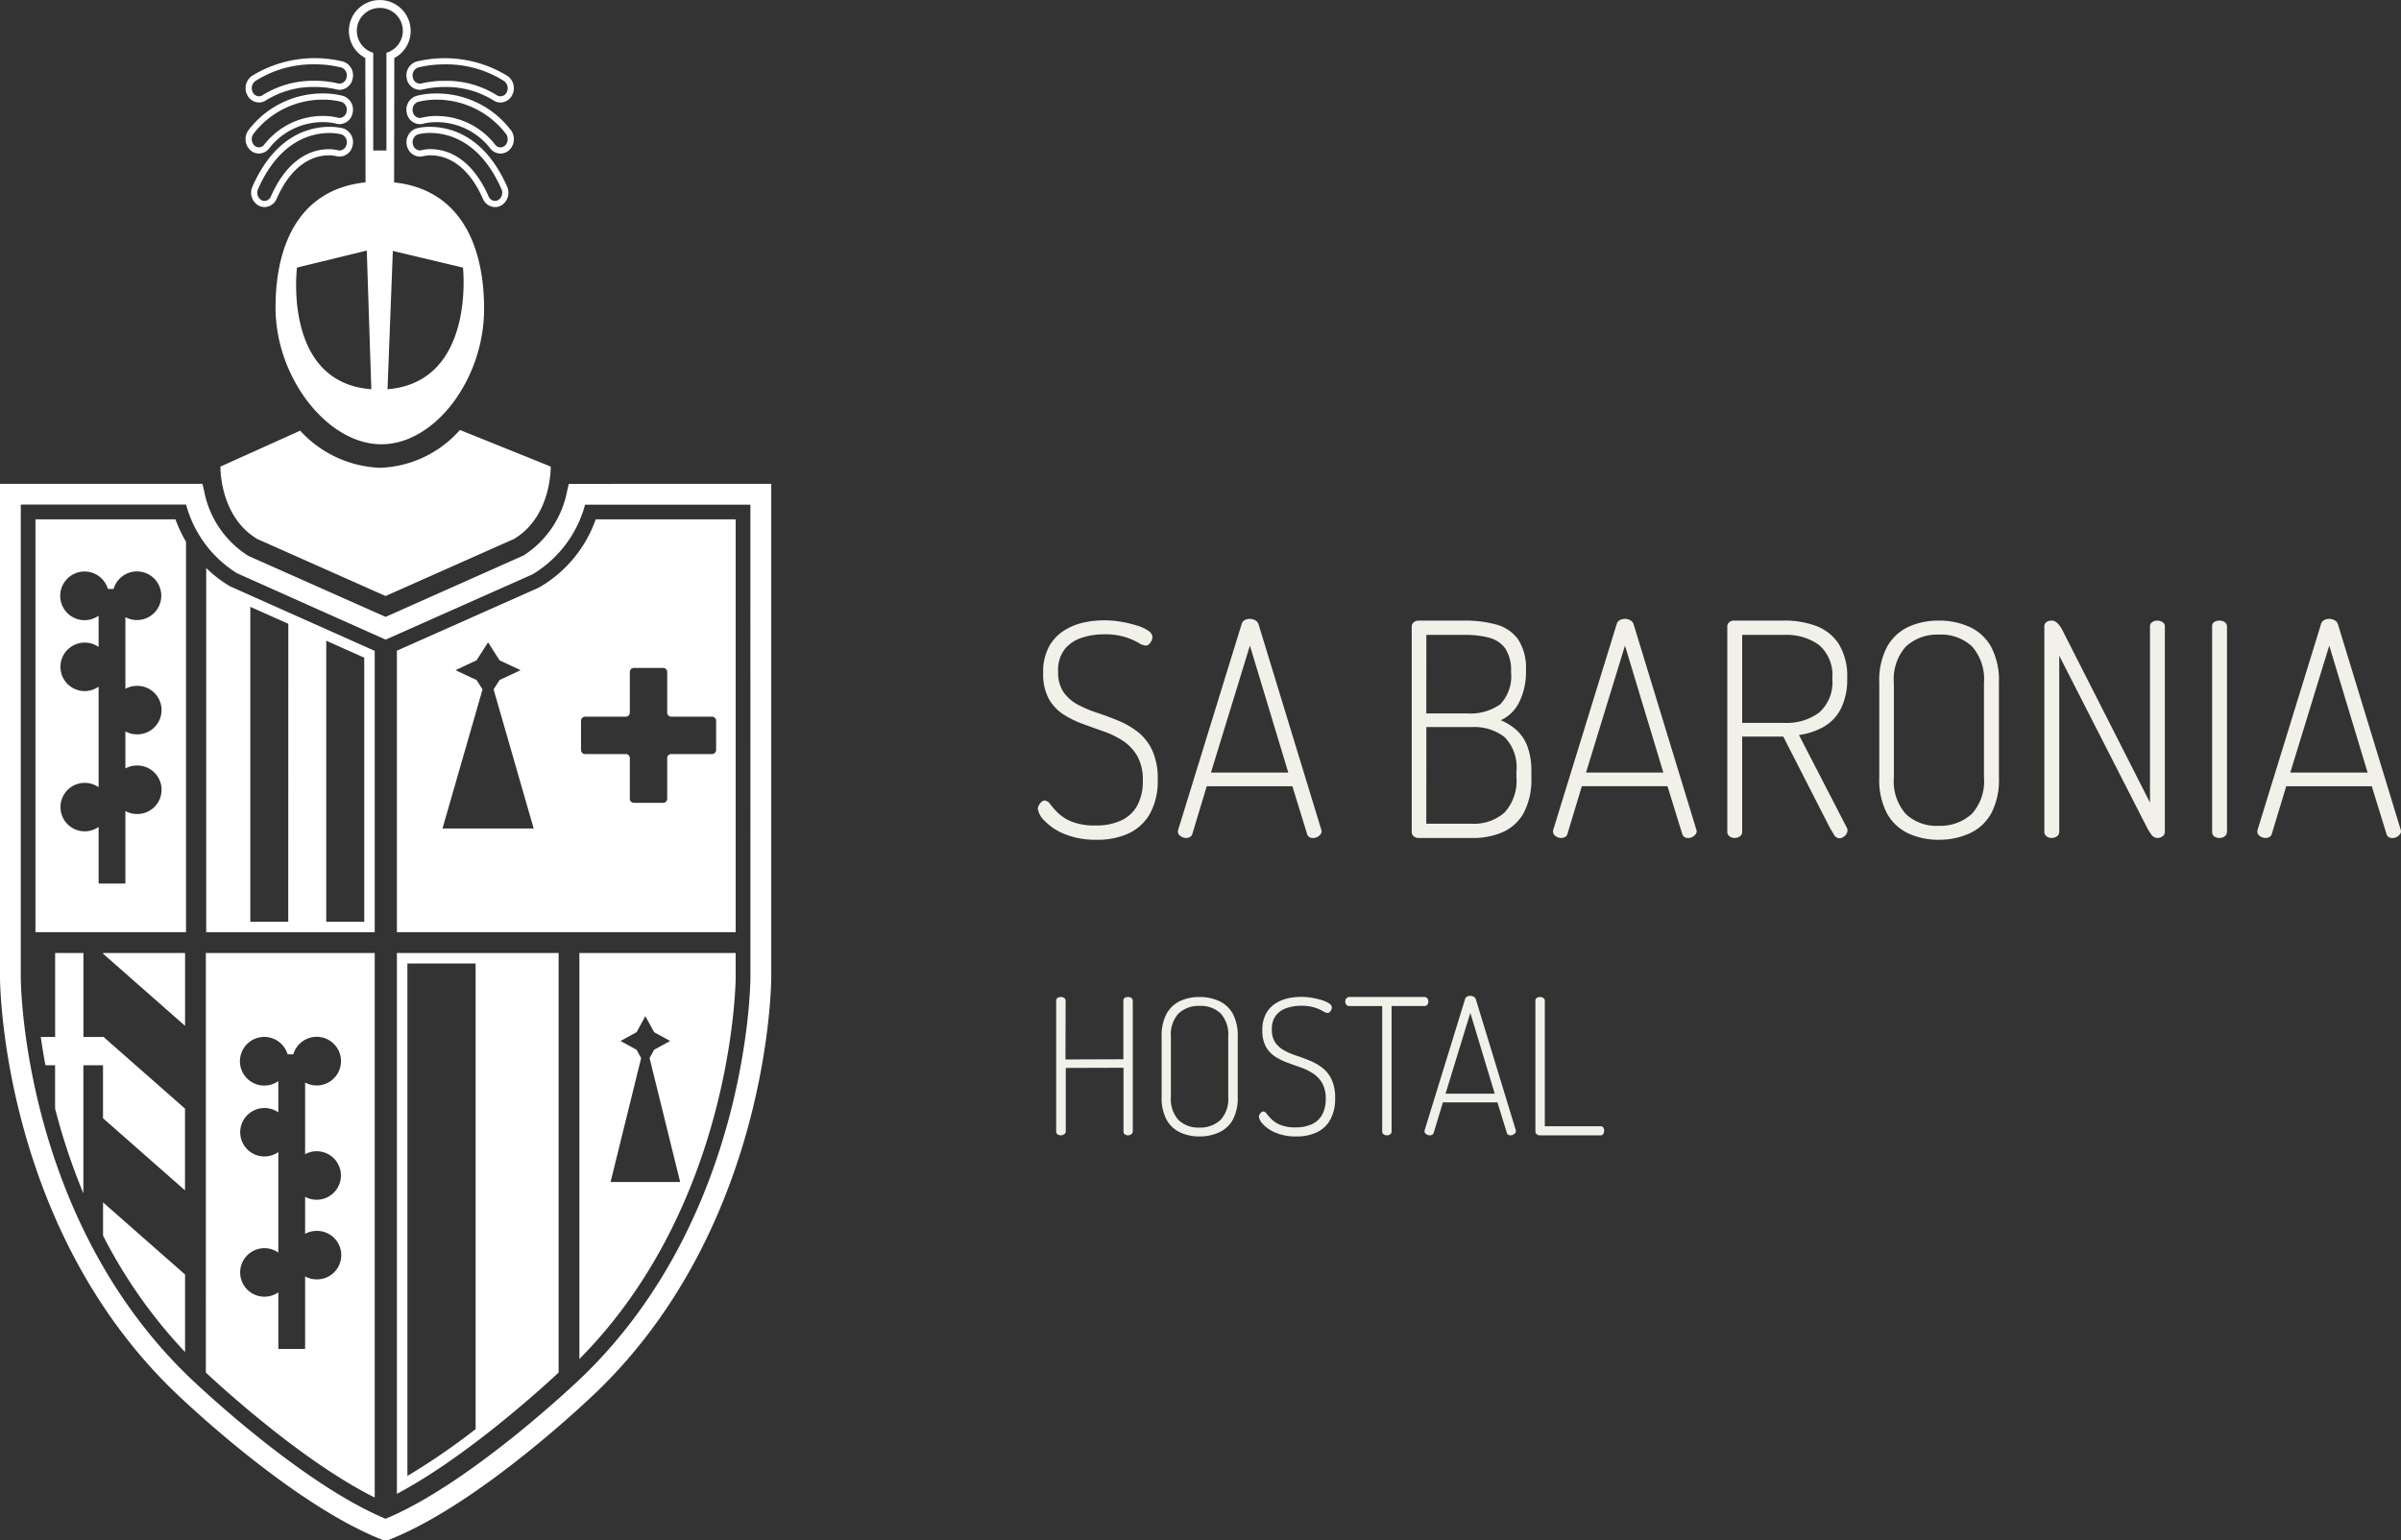 <svg xmlns="http://www.w3.org/2000/svg" width="177.589" height="113.95" viewBox="0 0 177.589 113.95">
  <rect x="0" y="0" width="177.589" height="113.95" fill="#333333" stroke="none"/>
  <g id="Grupo_4392" data-name="Grupo 4392" transform="translate(-210 -8882)">
    <path id="Trazado_12069" data-name="Trazado 12069" d="M369.439,103.258a.938.938,0,0,0,.51-.153,6.609,6.609,0,0,1,3.58-.995,6.984,6.984,0,0,1,1.629.177.935.935,0,0,0,.247.033,1,1,0,0,0,.963-.824,1.063,1.063,0,0,0-.713-1.266,8.86,8.86,0,0,0-6.727,1.055,1.107,1.107,0,0,0-.36,1.413A.98.98,0,0,0,369.439,103.258Zm-.264-1.589a7.952,7.952,0,0,1,4.348-1.233,8.084,8.084,0,0,1,2.009.234.614.614,0,0,1,.389.731.55.55,0,0,1-.516.462.467.467,0,0,1-.125-.017,7.387,7.387,0,0,0-1.75-.193,7.015,7.015,0,0,0-3.828,1.068.478.478,0,0,1-.262.079.523.523,0,0,1-.463-.306A.653.653,0,0,1,369.175,101.67Zm5.423,5.5a2.322,2.322,0,0,1,.556.059.928.928,0,0,0,.248.034,1,1,0,0,0,.963-.818,1.065,1.065,0,0,0-.7-1.269,4.014,4.014,0,0,0-1.017-.115c-1.4,0-3.994.574-5.69,4.418a1.1,1.1,0,0,0,.427,1.393.936.936,0,0,0,.465.125.989.989,0,0,0,.893-.606C371.976,107.589,373.688,107.171,374.6,107.171Zm-4.277,3.038a.528.528,0,0,1-.475.334.477.477,0,0,1-.238-.064.647.647,0,0,1-.236-.813c1.592-3.608,3.987-4.146,5.273-4.146a3.637,3.637,0,0,1,.892.1.614.614,0,0,1,.383.732.551.551,0,0,1-.517.459.472.472,0,0,1-.126-.017,2.709,2.709,0,0,0-.678-.076C373.587,106.714,371.666,107.161,370.321,110.208Zm11.778-5.146a4.014,4.014,0,0,0-1.017.115,1.066,1.066,0,0,0-.7,1.269,1,1,0,0,0,.963.818.931.931,0,0,0,.248-.034,2.322,2.322,0,0,1,.556-.059c.91,0,2.622.419,3.859,3.222a.989.989,0,0,0,.893.606.936.936,0,0,0,.465-.125,1.1,1.1,0,0,0,.427-1.393C386.094,105.636,383.5,105.062,382.1,105.062Zm5.036,5.415a.475.475,0,0,1-.238.064.528.528,0,0,1-.475-.334c-1.344-3.047-3.265-3.494-4.276-3.494a2.715,2.715,0,0,0-.679.076.467.467,0,0,1-.126.017.551.551,0,0,1-.517-.459.614.614,0,0,1,.383-.732,3.646,3.646,0,0,1,.892-.1c1.286,0,3.681.538,5.273,4.146A.647.647,0,0,1,387.136,110.477Zm-17.7-3.442a.96.96,0,0,0,.74-.358,5.021,5.021,0,0,1,3.97-1.964,4.056,4.056,0,0,1,1.005.112.932.932,0,0,0,.251.035,1,1,0,0,0,.962-.82,1.065,1.065,0,0,0-.708-1.269,5.837,5.837,0,0,0-1.51-.18,6.889,6.889,0,0,0-5.451,2.677,1.122,1.122,0,0,0,.044,1.458A.947.947,0,0,0,369.438,107.035Zm-.388-1.476a6.462,6.462,0,0,1,5.1-2.51,5.425,5.425,0,0,1,1.385.162.615.615,0,0,1,.386.732.55.55,0,0,1-.516.46.462.462,0,0,1-.127-.018,4.525,4.525,0,0,0-1.129-.129,5.482,5.482,0,0,0-4.323,2.13.5.5,0,0,1-.388.191.5.5,0,0,1-.363-.164A.666.666,0,0,1,369.05,105.559Zm8.259-5.59.016,9.2c-4.781.493-6.657,4.429-6.657,9.271,0,5.18,3.846,10.108,7.825,10.108s7.6-4.833,7.6-10.013c0-4.835-1.843-8.849-6.656-9.362l.015-9.2a2.261,2.261,0,0,0,1.21-2.009,2.284,2.284,0,1,0-4.568,0A2.261,2.261,0,0,0,377.309,99.968Zm-5.058,15.506,5.165-1.258.336,10.257C371.182,123.991,372.252,115.474,372.252,115.474Zm12.28,0s.941,8.474-5.58,9l.392-10.233Zm-6.149-19.213a1.694,1.694,0,0,1,.489,3.318v7.229h-.977V99.579a1.694,1.694,0,0,1,.488-3.318Zm9.664,9.008a6.889,6.889,0,0,0-5.452-2.677,5.844,5.844,0,0,0-1.51.18,1.065,1.065,0,0,0-.707,1.269,1,1,0,0,0,.962.82.932.932,0,0,0,.251-.035,4.056,4.056,0,0,1,1.005-.112,5.021,5.021,0,0,1,3.97,1.964.96.96,0,0,0,.74.358.948.948,0,0,0,.7-.308A1.122,1.122,0,0,0,388.047,105.269Zm-.377,1.146a.5.5,0,0,1-.363.164.5.5,0,0,1-.388-.191,5.482,5.482,0,0,0-4.323-2.13,4.525,4.525,0,0,0-1.129.129.466.466,0,0,1-.127.018.551.551,0,0,1-.516-.46.615.615,0,0,1,.386-.732,5.426,5.426,0,0,1,1.385-.162,6.461,6.461,0,0,1,5.1,2.51A.666.666,0,0,1,387.67,106.414Zm-7.293-4.917a1,1,0,0,0,.963.824.937.937,0,0,0,.247-.033,6.979,6.979,0,0,1,1.629-.177,6.609,6.609,0,0,1,3.58.995.938.938,0,0,0,.51.153.98.98,0,0,0,.871-.559,1.107,1.107,0,0,0-.36-1.413,8.86,8.86,0,0,0-6.727-1.055A1.064,1.064,0,0,0,380.376,101.5Zm.836-.826a8.084,8.084,0,0,1,2.009-.234,7.952,7.952,0,0,1,4.347,1.233.653.653,0,0,1,.2.826.523.523,0,0,1-.463.306.479.479,0,0,1-.262-.079,7.016,7.016,0,0,0-3.829-1.068,7.385,7.385,0,0,0-1.75.193.467.467,0,0,1-.125.017.551.551,0,0,1-.517-.462A.615.615,0,0,1,381.212,100.671Zm-23.3,65.566,6.065,5.337v-5.39h-6.065Zm7.6,30.99c1.663,1.546,7.409,6.715,12.492,9.245V166.186H365.51Zm4.338-15.987a1.793,1.793,0,1,1,1.025-3.263v-2.314a1.8,1.8,0,1,1,.685-1.982h.423a1.8,1.8,0,1,1,.873,2.089v5.3a1.771,1.771,0,0,1,.837-.217,1.794,1.794,0,1,1-.837,3.371v2.739a1.771,1.771,0,0,1,.837-.217,1.794,1.794,0,1,1,0,3.587,1.772,1.772,0,0,1-.837-.217v5.362h-1.981v-4.189a1.794,1.794,0,1,1,0-2.938v-7.439A1.783,1.783,0,0,1,369.849,181.241Zm23.292,14.985c11.433-11.532,11.56-28.048,11.56-28.22v-1.82h-11.56Zm4.23-22.882-1.187-.65,1.187-.649.65-1.187.649,1.187,1.187.649-1.187.65-.337.616,2.262,9.17h-5.148l2.262-9.17Zm-28.054-37.789,9.49,4.218h0l9.49-4.218c2.812-1.67,2.724-5.36,2.724-5.36l-6.716-2.708a8.24,8.24,0,0,1-5.91,2.8,8.424,8.424,0,0,1-5.905-2.747l-5.9,2.658S366.505,133.885,369.317,135.555ZM379.643,206.2c4.946-2.613,10.355-7.479,11.96-8.971V166.186h-11.96Zm.776-39.237h5.045v34.45a49.8,49.8,0,0,1-5.045,3.465Zm9.914-27.923-.235.132-10.456,4.647v20.83H404.7V134.1H394.348A9.442,9.442,0,0,1,390.334,139.039Zm-7.32,17.935,2.963-10.293-.442-.692-1.556-.729,1.556-.729.851-1.332.851,1.332,1.556.729-1.556.729-.442.692,2.964,10.293Zm10.247-7.968a.3.3,0,0,1,.3-.305h3.009a.3.3,0,0,0,.3-.3v-3.008a.3.3,0,0,1,.305-.3h2.161a.3.3,0,0,1,.3.3V148.4a.3.3,0,0,0,.305.3h3.008a.305.305,0,0,1,.305.305v2.161a.305.305,0,0,1-.305.3h-3.008a.3.3,0,0,0-.305.3v3.009a.3.3,0,0,1-.3.3h-2.161a.3.3,0,0,1-.305-.3v-3.009a.3.3,0,0,0-.3-.3h-3.009a.3.3,0,0,1-.3-.3Zm-.906-17.531-.136.6a7.276,7.276,0,0,1-3.2,4.694l-10.21,4.548-10.138-4.506-.072-.043a7.276,7.276,0,0,1-3.2-4.694l-.136-.6H350.285V168c0,.181.053,18.274,12.923,30.669.345.334,8.528,8.213,15.27,10.9l.137.055H379l.137-.055c6.742-2.692,14.925-10.57,15.269-10.9,12.871-12.4,12.926-30.49,12.924-30.667V131.474Zm13.436,36.531c0,.175-.068,17.626-12.454,29.557-.082.079-8.109,7.806-14.53,10.482-6.42-2.676-14.448-10.4-14.53-10.484C351.89,185.632,351.822,168.181,351.822,168v-34.99h12.229a8.6,8.6,0,0,0,3.761,5.077L378.807,143l10.8-4.8.191-.107a8.6,8.6,0,0,0,3.761-5.077h12.229Zm-34.02-26.956-3.116-1.391-1.344-.6-.055-.032a8.843,8.843,0,0,1-1.717-1.33v26.952H378V143.832l-3.116-1.391Zm-.164,22.823H368.8v-23.3l2.658,1.187.152.068Zm5.62,0h-2.81V143.081l.154.069,2.656,1.186ZM357.908,172.4h-1.452v-6.215h-2.093V172.4H353.3c.092.644.206,1.345.347,2.093h.712v3.2a46.8,46.8,0,0,0,2.093,6.276v-9.478h1.452v3.92l6.065,5.337V177.7l-6.065-5.337Zm0,14.7a37.05,37.05,0,0,0,6.065,8.611v-5.736l-6.065-5.337Zm-5-53v30.547h11.136V135.762a10.7,10.7,0,0,1-.783-1.66Zm7.49,12.322a1.794,1.794,0,1,1,0,3.587,1.773,1.773,0,0,1-.838-.217v2.74a1.773,1.773,0,0,1,.838-.217,1.794,1.794,0,1,1,0,3.587,1.773,1.773,0,0,1-.838-.217v5.362h-1.981V156.86a1.793,1.793,0,1,1,0-2.938v-7.439a1.794,1.794,0,1,1,0-2.938V141.23a1.8,1.8,0,1,1,.685-1.982h.423a1.8,1.8,0,1,1,.873,2.09v5.3A1.773,1.773,0,0,1,360.4,146.423Z" transform="translate(-140.285 8786.324)" fill="#fff"/>
    <path id="Trazado_14251" data-name="Trazado 14251" d="M-45.859.132a6.075,6.075,0,0,1-2.387-.418,4.181,4.181,0,0,1-1.485-.979,1.578,1.578,0,0,1-.506-.891.583.583,0,0,1,.088-.286.836.836,0,0,1,.2-.242.352.352,0,0,1,.22-.088.558.558,0,0,1,.407.275,6.657,6.657,0,0,0,.583.649,3.17,3.17,0,0,0,1.034.649,4.587,4.587,0,0,0,1.738.275,4.381,4.381,0,0,0,1.9-.374,2.606,2.606,0,0,0,1.188-1.111,3.711,3.711,0,0,0,.407-1.815,3.608,3.608,0,0,0-.407-1.837,3.368,3.368,0,0,0-1.056-1.122,6.488,6.488,0,0,0-1.43-.7q-.781-.275-1.562-.561a7.135,7.135,0,0,1-1.441-.715,3.239,3.239,0,0,1-1.067-1.155,3.85,3.85,0,0,1-.407-1.892,3.926,3.926,0,0,1,.429-1.947A3.275,3.275,0,0,1-48.3-15.345a4.466,4.466,0,0,1,1.452-.594,7.132,7.132,0,0,1,1.5-.165,7.435,7.435,0,0,1,1.287.11,9.22,9.22,0,0,1,1.155.275,2.974,2.974,0,0,1,.836.385.6.6,0,0,1,.308.462.655.655,0,0,1-.066.275.871.871,0,0,1-.176.253.36.36,0,0,1-.264.11,1.206,1.206,0,0,1-.528-.209,5.255,5.255,0,0,0-.968-.418,5.107,5.107,0,0,0-1.606-.209,5.288,5.288,0,0,0-1.573.242,2.7,2.7,0,0,0-1.287.836,2.539,2.539,0,0,0-.506,1.694,2.566,2.566,0,0,0,.407,1.518,3.042,3.042,0,0,0,1.067.924,9.007,9.007,0,0,0,1.43.6q.77.253,1.562.583a6.223,6.223,0,0,1,1.441.836A3.744,3.744,0,0,1-41.778-6.49a4.936,4.936,0,0,1,.407,2.156,4.98,4.98,0,0,1-.583,2.552A3.521,3.521,0,0,1-43.538-.33,5.486,5.486,0,0,1-45.859.132ZM-39.281,0a.655.655,0,0,1-.275-.066.691.691,0,0,1-.231-.165.367.367,0,0,1-.088-.253.415.415,0,0,1,.022-.132l4.686-15.2a.477.477,0,0,1,.242-.308.825.825,0,0,1,.374-.088.813.813,0,0,1,.385.1.506.506,0,0,1,.253.3l4.642,15.2a.415.415,0,0,1,.022.132.372.372,0,0,1-.1.231.673.673,0,0,1-.242.187.7.7,0,0,1-.3.066.5.5,0,0,1-.275-.077.4.4,0,0,1-.165-.253l-1.078-3.5h-6.336L-38.8-.33a.384.384,0,0,1-.176.253A.6.6,0,0,1-39.281,0Zm1.848-4.84h5.72l-2.838-9.394ZM-22.077,0a.514.514,0,0,1-.363-.132.407.407,0,0,1-.143-.308V-15.62a.409.409,0,0,1,.154-.341.554.554,0,0,1,.352-.121h3.454a8.449,8.449,0,0,1,2.277.286,2.947,2.947,0,0,1,1.617,1.078,3.851,3.851,0,0,1,.594,2.332,4.948,4.948,0,0,1-.506,2.354A2.825,2.825,0,0,1-16-8.712a4.089,4.089,0,0,1,1.188.748,3.118,3.118,0,0,1,.792,1.2,5.259,5.259,0,0,1,.286,1.881v.4a5.261,5.261,0,0,1-.572,2.64A3.294,3.294,0,0,1-15.862-.429,5.4,5.4,0,0,1-18.051,0Zm.572-1.056h3.366a3.4,3.4,0,0,0,2.42-.825,3.489,3.489,0,0,0,.88-2.651v-.374a3.191,3.191,0,0,0-.88-2.563,3.655,3.655,0,0,0-2.42-.737H-21.5Zm0-8.162h2.992a3.808,3.808,0,0,0,2.475-.671,3.011,3.011,0,0,0,.8-2.409,2.9,2.9,0,0,0-.429-1.727,2.123,2.123,0,0,0-1.188-.792,6.706,6.706,0,0,0-1.771-.209H-21.5ZM-11.539,0a.655.655,0,0,1-.275-.066.691.691,0,0,1-.231-.165.367.367,0,0,1-.088-.253.415.415,0,0,1,.022-.132l4.686-15.2a.477.477,0,0,1,.242-.308.825.825,0,0,1,.374-.088.813.813,0,0,1,.385.1.506.506,0,0,1,.253.3l4.642,15.2a.415.415,0,0,1,.022.132.372.372,0,0,1-.1.231.673.673,0,0,1-.242.187.7.7,0,0,1-.3.066A.5.5,0,0,1-2.42-.077.4.4,0,0,1-2.585-.33l-1.078-3.5H-10l-1.056,3.5a.384.384,0,0,1-.176.253A.6.6,0,0,1-11.539,0Zm1.848-4.84h5.72l-2.838-9.394ZM9.053.022a.476.476,0,0,1-.407-.275l-.3-.5L4.9-7.5H1.859v7.04a.39.39,0,0,1-.176.341A.649.649,0,0,1,1.309,0,.634.634,0,0,1,.924-.121.4.4,0,0,1,.759-.462v-15.18a.4.4,0,0,1,.121-.3.541.541,0,0,1,.341-.143H5.005a6.631,6.631,0,0,1,2.288.385,3.425,3.425,0,0,1,1.694,1.32,4.492,4.492,0,0,1,.638,2.563,4.767,4.767,0,0,1-.473,2.266A3.242,3.242,0,0,1,7.876-8.217a5.3,5.3,0,0,1-1.815.6l3.52,6.82a.339.339,0,0,1,.055.132.691.691,0,0,1,.011.11.456.456,0,0,1-.088.275.856.856,0,0,1-.22.209A.506.506,0,0,1,9.053.022ZM1.859-8.514H5.005a4.029,4.029,0,0,0,2.541-.759,2.994,2.994,0,0,0,.979-2.519,2.934,2.934,0,0,0-.979-2.486,4.071,4.071,0,0,0-2.541-.748H1.859ZM16.4.132A5.266,5.266,0,0,1,14.168-.33a3.505,3.505,0,0,1-1.584-1.463A5.293,5.293,0,0,1,12-4.466v-7.018a5.293,5.293,0,0,1,.583-2.673,3.517,3.517,0,0,1,1.573-1.463,5.246,5.246,0,0,1,2.244-.462,5.4,5.4,0,0,1,2.266.462,3.494,3.494,0,0,1,1.6,1.463,5.293,5.293,0,0,1,.583,2.673v7.018a5.293,5.293,0,0,1-.583,2.673A3.483,3.483,0,0,1,18.656-.33,5.416,5.416,0,0,1,16.4.132ZM16.4-.9a3.437,3.437,0,0,0,2.453-.891,3.585,3.585,0,0,0,.891-2.673v-7.018a3.652,3.652,0,0,0-.88-2.684,3.331,3.331,0,0,0-2.464-.88,3.4,3.4,0,0,0-2.442.891,3.612,3.612,0,0,0-.88,2.673v7.018a3.652,3.652,0,0,0,.88,2.684A3.3,3.3,0,0,0,16.4-.9Zm8.36.9a.634.634,0,0,1-.385-.121.4.4,0,0,1-.165-.341V-15.62a.388.388,0,0,1,.165-.363.734.734,0,0,1,.385-.1.542.542,0,0,1,.363.143,1.572,1.572,0,0,1,.3.352,3.2,3.2,0,0,1,.22.407l6.38,12.562V-15.642a.37.37,0,0,1,.165-.33.678.678,0,0,1,.385-.11.694.694,0,0,1,.374.11.364.364,0,0,1,.176.33V-.462a.39.39,0,0,1-.176.341A.649.649,0,0,1,32.571,0a.566.566,0,0,1-.462-.275,3.953,3.953,0,0,1-.33-.539L25.311-13.486V-.462a.39.39,0,0,1-.176.341A.649.649,0,0,1,24.761,0ZM37.147,0a.641.641,0,0,1-.363-.11.392.392,0,0,1-.165-.352v-15.18a.365.365,0,0,1,.165-.341.692.692,0,0,1,.363-.1.734.734,0,0,1,.385.1.412.412,0,0,1,.187.341V-.462a.444.444,0,0,1-.187.352A.678.678,0,0,1,37.147,0Zm3.41,0a.655.655,0,0,1-.275-.066.691.691,0,0,1-.231-.165.367.367,0,0,1-.088-.253.415.415,0,0,1,.022-.132l4.686-15.2a.477.477,0,0,1,.242-.308.825.825,0,0,1,.374-.088.813.813,0,0,1,.385.1.506.506,0,0,1,.253.3l4.642,15.2a.415.415,0,0,1,.022.132.372.372,0,0,1-.1.231.673.673,0,0,1-.242.187.7.7,0,0,1-.3.066.5.5,0,0,1-.275-.077.4.4,0,0,1-.165-.253l-1.078-3.5H42.1L41.041-.33a.384.384,0,0,1-.176.253A.6.6,0,0,1,40.557,0ZM42.4-4.84h5.72l-2.838-9.394Z" transform="translate(337 8944)" fill="#f2f1e9"/>
    <path id="Trazado_14252" data-name="Trazado 14252" d="M1.456,0a.408.408,0,0,1-.231-.07A.25.25,0,0,1,1.12-.294v-9.66a.232.232,0,0,1,.105-.217.441.441,0,0,1,.231-.063.467.467,0,0,1,.245.063.262.262,0,0,1,.119.217l-.014,4.34L6.09-5.628V-9.954a.232.232,0,0,1,.1-.217.441.441,0,0,1,.231-.063.467.467,0,0,1,.245.063.262.262,0,0,1,.119.217v9.66a.283.283,0,0,1-.119.224A.431.431,0,0,1,6.426,0,.408.408,0,0,1,6.2-.07a.25.25,0,0,1-.1-.224V-5l-4.27.014v4.69A.283.283,0,0,1,1.7-.07.431.431,0,0,1,1.456,0ZM11.718.084A3.351,3.351,0,0,1,10.3-.21a2.231,2.231,0,0,1-1.008-.931,3.368,3.368,0,0,1-.371-1.7V-7.308a3.368,3.368,0,0,1,.371-1.7,2.238,2.238,0,0,1,1-.931,3.338,3.338,0,0,1,1.428-.294,3.433,3.433,0,0,1,1.442.294,2.223,2.223,0,0,1,1.015.931,3.368,3.368,0,0,1,.371,1.7v4.466a3.368,3.368,0,0,1-.371,1.7,2.217,2.217,0,0,1-1.022.931A3.446,3.446,0,0,1,11.718.084Zm0-.658a2.187,2.187,0,0,0,1.561-.567,2.281,2.281,0,0,0,.567-1.7V-7.308a2.324,2.324,0,0,0-.56-1.708,2.12,2.12,0,0,0-1.568-.56,2.162,2.162,0,0,0-1.554.567,2.3,2.3,0,0,0-.56,1.7v4.466a2.324,2.324,0,0,0,.56,1.708A2.1,2.1,0,0,0,11.718-.574ZM18.9.084a3.866,3.866,0,0,1-1.519-.266,2.661,2.661,0,0,1-.945-.623,1,1,0,0,1-.322-.567.371.371,0,0,1,.056-.182.532.532,0,0,1,.126-.154.224.224,0,0,1,.14-.056.355.355,0,0,1,.259.175,4.237,4.237,0,0,0,.371.413,2.017,2.017,0,0,0,.658.413,2.919,2.919,0,0,0,1.106.175,2.788,2.788,0,0,0,1.211-.238,1.658,1.658,0,0,0,.756-.707,2.361,2.361,0,0,0,.259-1.155A2.3,2.3,0,0,0,20.8-3.857a2.143,2.143,0,0,0-.672-.714,4.129,4.129,0,0,0-.91-.448q-.5-.175-.994-.357a4.541,4.541,0,0,1-.917-.455,2.061,2.061,0,0,1-.679-.735,2.45,2.45,0,0,1-.259-1.2,2.5,2.5,0,0,1,.273-1.239,2.084,2.084,0,0,1,.707-.756,2.842,2.842,0,0,1,.924-.378,4.539,4.539,0,0,1,.952-.105,4.731,4.731,0,0,1,.819.07,5.867,5.867,0,0,1,.735.175,1.892,1.892,0,0,1,.532.245.381.381,0,0,1,.2.294.417.417,0,0,1-.042.175.554.554,0,0,1-.112.161.229.229,0,0,1-.168.07.768.768,0,0,1-.336-.133,3.344,3.344,0,0,0-.616-.266,3.25,3.25,0,0,0-1.022-.133,3.365,3.365,0,0,0-1,.154,1.719,1.719,0,0,0-.819.532,1.616,1.616,0,0,0-.322,1.078,1.633,1.633,0,0,0,.259.966A1.936,1.936,0,0,0,18-6.272a5.731,5.731,0,0,0,.91.385q.49.161.994.371a3.96,3.96,0,0,1,.917.532,2.382,2.382,0,0,1,.672.854,3.141,3.141,0,0,1,.259,1.372,3.169,3.169,0,0,1-.371,1.624,2.241,2.241,0,0,1-1.008.924A3.491,3.491,0,0,1,18.9.084ZM25.578,0a.4.4,0,0,1-.245-.077.253.253,0,0,1-.1-.217V-9.562H22.806a.272.272,0,0,1-.224-.1A.361.361,0,0,1,22.5-9.9a.361.361,0,0,1,.084-.231.272.272,0,0,1,.224-.105h5.53a.276.276,0,0,1,.231.1.353.353,0,0,1,.077.224.431.431,0,0,1-.07.245.265.265,0,0,1-.238.1H25.928V-.294a.253.253,0,0,1-.1.217A.4.4,0,0,1,25.578,0Zm3.164,0a.417.417,0,0,1-.175-.042.44.44,0,0,1-.147-.105.233.233,0,0,1-.056-.161.264.264,0,0,1,.014-.084l2.982-9.674a.3.3,0,0,1,.154-.2.525.525,0,0,1,.238-.056.518.518,0,0,1,.245.063.322.322,0,0,1,.161.189L35.112-.392a.264.264,0,0,1,.014.084.237.237,0,0,1-.063.147.428.428,0,0,1-.154.119A.446.446,0,0,1,34.72,0a.319.319,0,0,1-.175-.049.253.253,0,0,1-.1-.161l-.686-2.226H29.722L29.05-.21a.244.244,0,0,1-.112.161A.382.382,0,0,1,28.742,0Zm1.176-3.08h3.64L31.752-9.058ZM36.89,0a.353.353,0,0,1-.224-.077.26.26,0,0,1-.1-.217v-9.66a.236.236,0,0,1,.1-.21.431.431,0,0,1,.245-.07.442.442,0,0,1,.238.07.231.231,0,0,1,.112.21V-.672H41.4a.206.206,0,0,1,.189.1.441.441,0,0,1,.063.231.441.441,0,0,1-.063.231A.206.206,0,0,1,41.4,0Z" transform="translate(287 8966)" fill="#f2f1e9"/>
  </g>
</svg>
